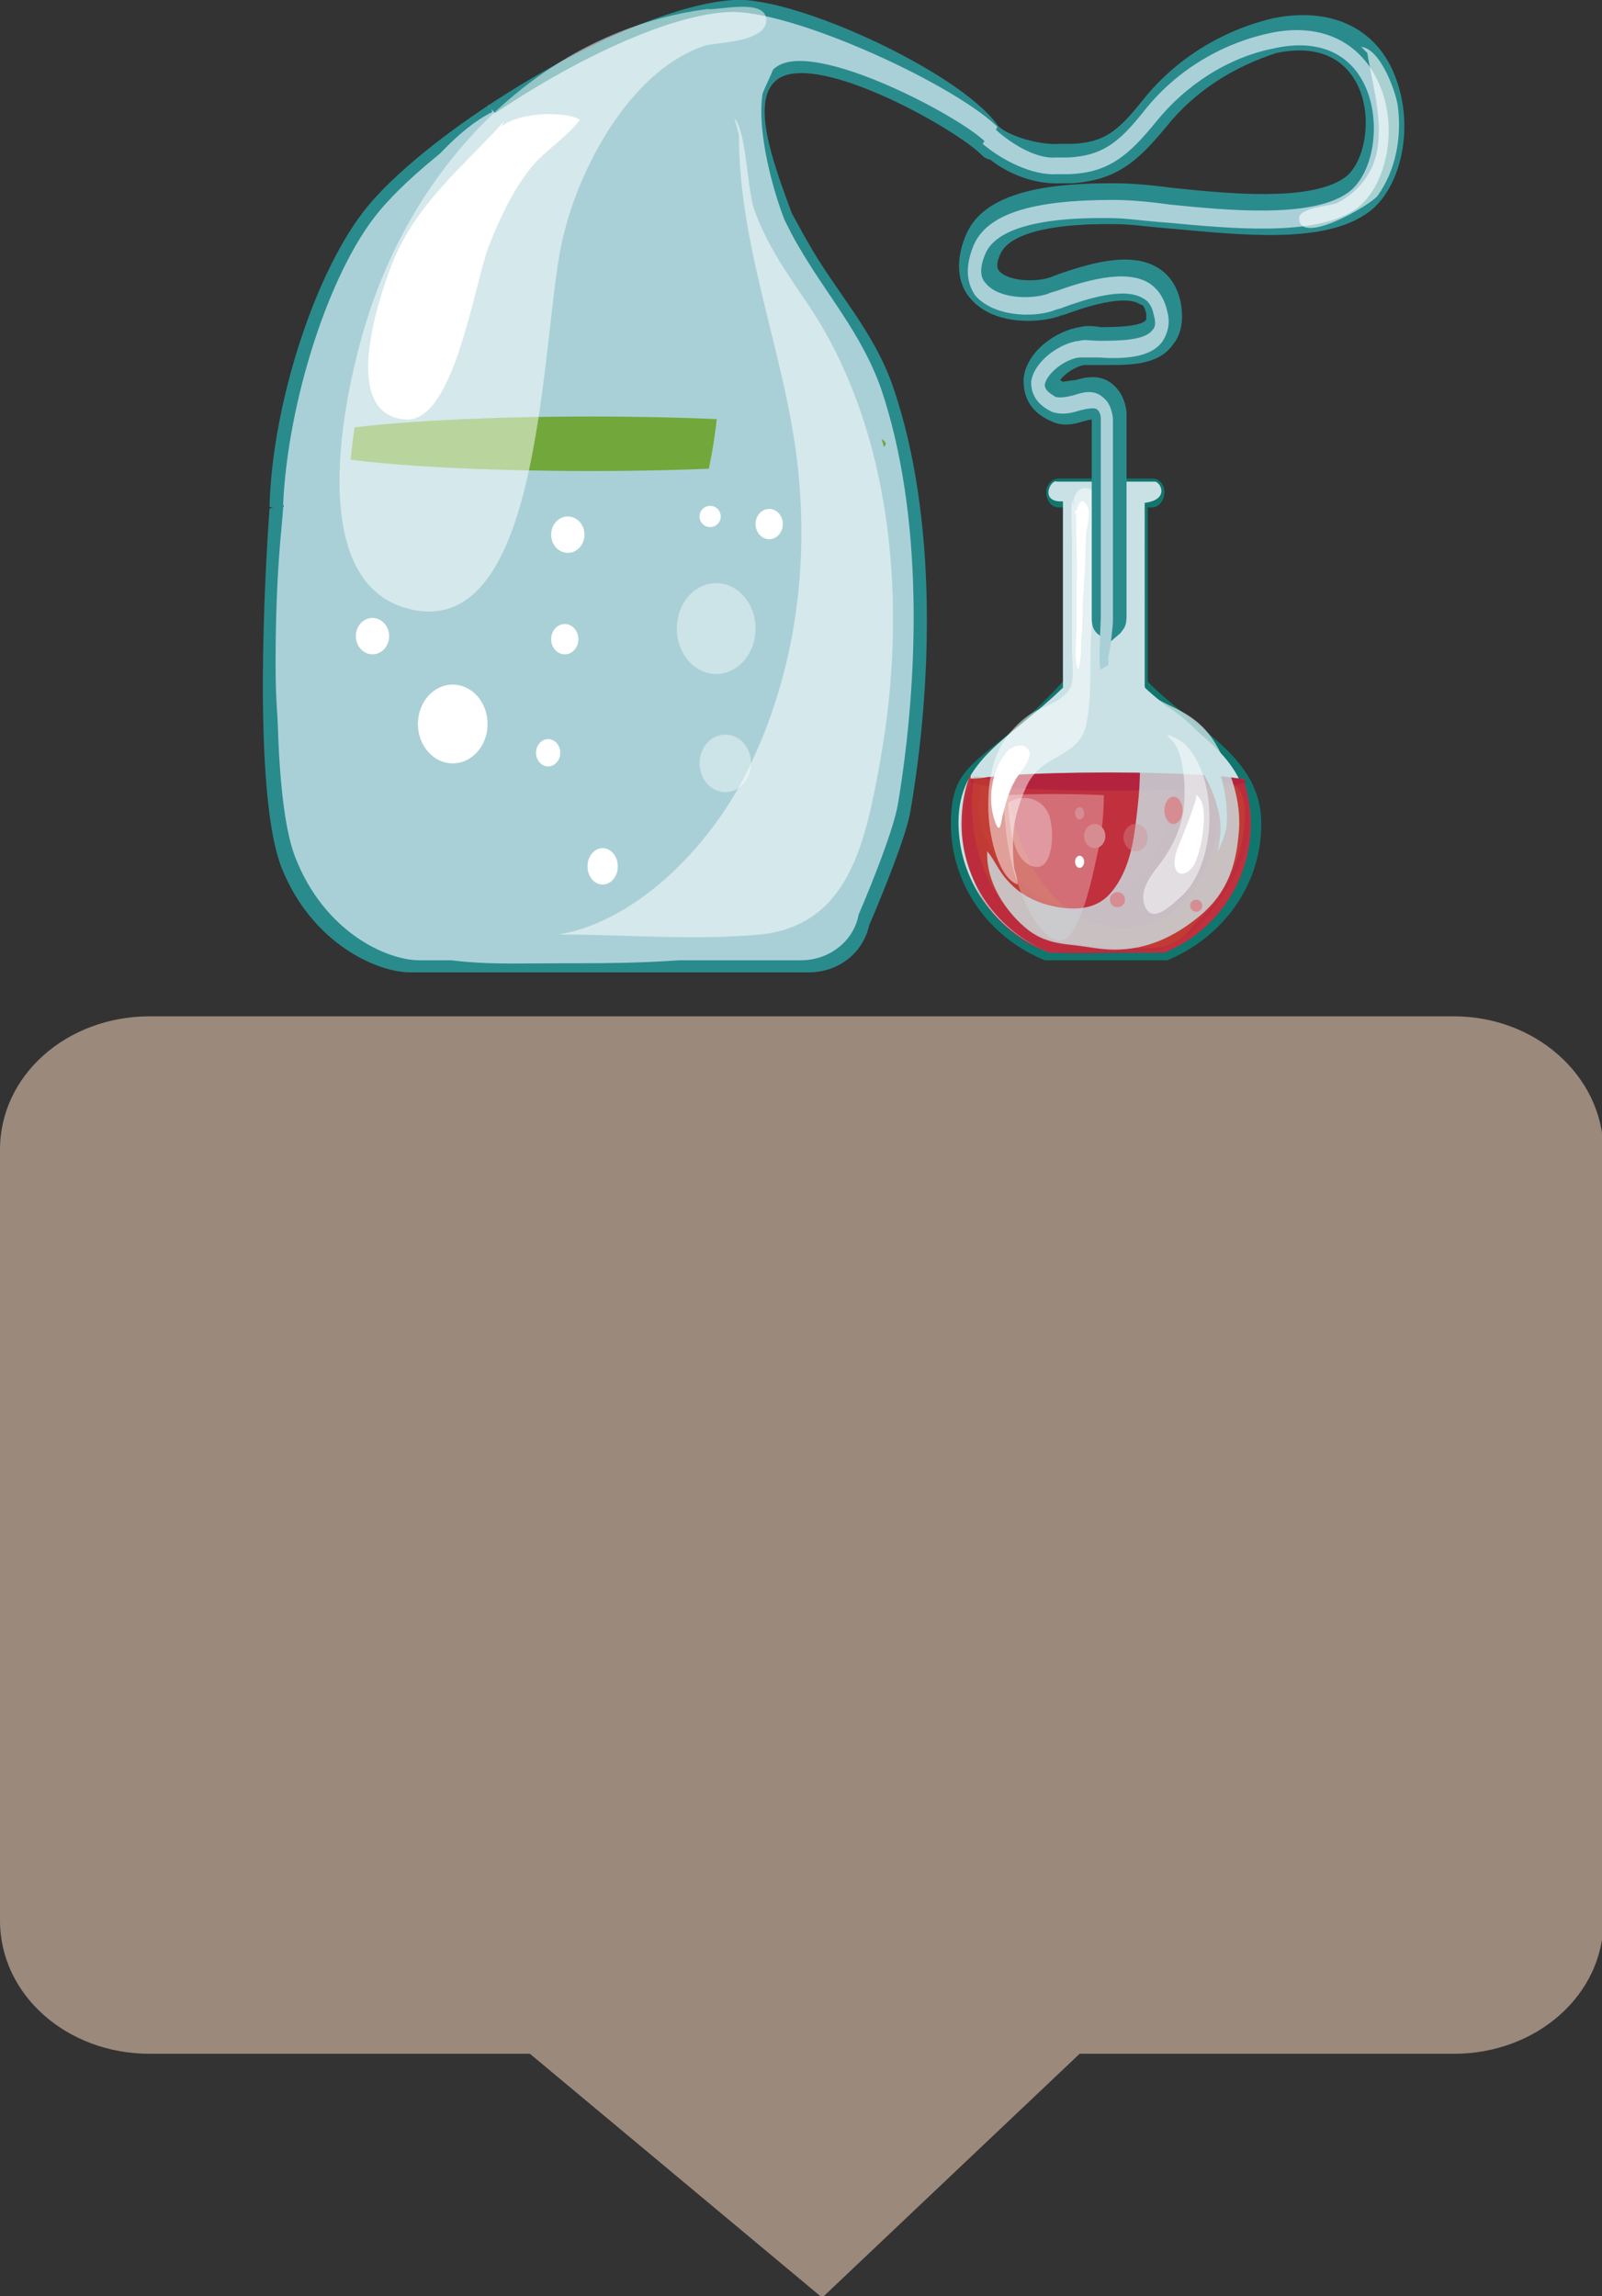 <!-- Generator: Adobe Illustrator 21.0.0, SVG Export Plug-In  -->
<svg version="1.1"
	 xmlns="http://www.w3.org/2000/svg" xmlns:xlink="http://www.w3.org/1999/xlink" xmlns:a="http://ns.adobe.com/AdobeSVGViewerExtensions/3.0/"
	 x="0px" y="0px" width="105.8px" height="151.6px" viewBox="0 0 105.8 151.6" style="enable-background:new 0 0 105.8 151.6;"
	 xml:space="preserve">
<rect x="0" y="0" width="105.8" height="151.6" fill="#333333" stroke="none"/>
<style type="text/css">
	.st0{fill:#9B897B;}
	.st1{fill:#2A8B8D;}
	.st2{fill:#AAD0D7;}
	.st3{display:none;fill:#92B85C;}
	.st4{fill:#72A83B;}
	.st5{opacity:0.5;fill:#FFFFFF;}
	.st6{fill:#11766E;}
	.st7{fill:#C9E1E4;}
	.st8{fill:#C1303D;}
	.st9{fill:#B4233D;}
	.st10{opacity:0.3;fill:#B4233D;}
	.st11{opacity:0.3;fill:#CA5E20;}
	.st12{opacity:0.3;fill:#FFFFFF;}
	.st13{opacity:0.8;fill:#C9E1E4;}
	.st14{fill:#FFFFFF;}
	.st15{fill:#D68D92;}
	.st16{opacity:0.4;fill:#D68D92;}
	.st17{opacity:0.4;fill:#FFFFFF;}
	.st18{opacity:0.6;fill:#FFFFFF;}
</style>
<defs>
</defs>
<path class="st0" d="M96,67.1H9.9C4.4,67.1,0,71,0,75.9v50.9c0,4.9,4.4,8.8,9.9,8.8H35l19.3,16.1l17-16.1H96c5.5,0,9.9-3.9,9.9-8.8
	V75.9C105.8,71,101.4,67.1,96,67.1z"/>
<g>
	<path class="st1" d="M66.1,8.6C64.1,5.1,52.6-0.3,48.4,0c-7,0.5-19.8,8.4-24.1,13.6c-3.4,4.1-6.3,12.9-6.5,19.8
		c0,0.1,0.1,0.1,0.3,0.1c-0.2,0-0.3,0.1-0.3,0.1c0,0-1.4,18.1,0.8,23.7c2,5,6.3,6.9,8.5,6.9h26.3c2,0,3.6-1.3,4-3.1
		c0.9-2.1,2.4-5.8,2.7-7.4c1.5-8.6,1.8-19.6-1.1-28.1c-1.3-3.8-3.8-6.3-5.7-9.7c-0.3-0.5-0.6-1.1-1-1.8c-1.3-3.5-2.8-7.6-0.9-8.9
		c2.7-1.8,11.9,3.4,13.5,5.1C65.8,11.1,66.8,9.7,66.1,8.6z"/>
	<path class="st2" d="M66.1,8.6c-2.7-2.9-14-8.1-18.1-7.8C41.4,1.2,29.2,8.9,25,14c-3.3,4-6,12.6-6.3,19.3c0,0.1,0.1,0.1,0.3,0.1
		c-0.2,0-0.3,0.1-0.3,0.1c0,0-1.3,17.7,0.8,23.1c1.9,4.9,6,6.8,8.2,6.8h25.2c1.9,0,3.5-1.3,3.8-3c0.9-2.1,2.3-5.6,2.6-7.3
		c1.4-8.4,1.7-19.1-1.1-27.4c-1.3-3.7-3.6-6.2-5.5-9.5c-0.3-0.5-0.6-1.1-0.9-1.7c-1.3-3.4-2.4-8.9-0.5-10.1c2.6-1.8,12.3,3.4,13.8,5
		C66,10.2,66.1,8.6,66.1,8.6z"/>
	<path class="st3" d="M20.2,29.4c-0.4,1.8-0.6,3.7-0.7,5.4c0,0.1,0.1,0.1,0.3,0.1c-0.2,0-0.3,0.1-0.3,0.1c0,0-1.3,16.8,0.8,21.9
		c1.9,4.6,5.8,6.4,7.9,6.4h24.3c1.8,0,3.3-1.2,3.6-2.9c0.9-2,2.2-5.3,2.5-6.9c1.3-7.4,1.6-16.6-0.5-24.1H20.2z"/>
	<ellipse class="st4" cx="39" cy="29.3" rx="19.5" ry="1.8"/>
	<path class="st2" d="M51.2,3.5c-6.4-0.5-4.4,10.9-3.9,15c1.1,8.9-0.8,20.4-8.1,25.5c-4.6,3.2-10.6,2.7-14.9-0.8
		c-1.4-1.1-2.6-3.1-3.3-4.8c-0.6-1.5-0.7-3.5-1.5-4.8c-1.1,1.8-0.6,5.6-0.3,7.7c0.4,3,0.4,6,0.6,9c0.4,4.4,1,9.5,5.1,11.6
		c3.8,2,7.8,1.7,11.9,1.7c3.9,0,7.7,0,11.5-0.6c4.5-0.6,7.1-2.5,9-7.1c2.5-5.8,3.4-13.5,2.5-19.9c-0.7-5-2.3-10.2-4.9-14.3
		c-1.9-3-4.5-5.8-5-9.8c-0.2-1.5-0.1-3.4,0.2-4.9C50.2,6.1,51.6,4,51.2,3.5L51.2,3.5z"/>
	<path class="st2" d="M32.8,7.6c-2.8,1.9-4.6,6-6.1,9.2C24.5,21.6,23.3,27,23,32.4c-0.4,9.1,1.8,18.8,9.5,23.3c5.1,3,12.2,3,17.3,0
		c3.6-2.2,8.5-7.8,8.9-12.8c1.2,4.2,0.1,12.7-2.4,16.5c-1.9,2.9-4.7,3.6-7.7,3.6c-3.2,0-6.2-0.2-9.4-0.2c-3.1,0-6.5,0.3-9.5,0
		c-3.2-0.4-5.9-0.9-7.9-4.1c-2.8-4.4-3.6-9.4-3.6-14.8c0-11.3,1.4-22.4,8.5-31c1.6-2,3.6-4.4,5.8-5.5c0-0.3-0.2-0.3-0.3-0.5
		L32.8,7.6z"/>
	<path class="st5" d="M46.7,0.6C36.7,1.9,28.3,9.5,24.6,20c-1.8,5.1-4.8,18.4,2.4,20.2c9.1,2.3,8.7-18.7,10.2-24.6
		c1.2-5,4.7-11.1,9.4-12.6c0.7-0.2,4.2-0.2,4-1.8C50.4-0.1,47.4,0.7,46.7,0.6L46.7,0.6z"/>
	<path class="st5" d="M48.8,8.9c0,8,3.4,15.2,4,23.1c0.5,6.4-0.5,12.7-3.2,18.4c-2.4,5.2-7.4,10.4-12.7,11.3c4.4,0,9,0.4,13.3,0
		c5.7-0.6,6.9-5.7,7.9-11.3c1.9-10.3,0.9-22-4.8-30.4c-1.3-1.9-2.7-3.9-3.5-6.2c-0.5-1.6-0.5-5.1-1.3-6L48.8,8.9z"/>
	<g>
		<path class="st6" d="M75.8,45V33.5h0.3c0.4,0,0.8-0.4,0.8-1c0-0.5-0.3-0.9-0.8-0.9h-6.2c-0.4,0-0.8,0.4-0.8,0.9c0,0.5,0.3,1,0.8,1
			h0.3V45c-5.2,5.7-7.4,4.9-7.4,9.4c0,4,2.5,7.5,6.2,9h8.1c3.6-1.5,6.2-4.9,6.2-9C83.3,49.9,78.9,48.2,75.8,45z"/>
		<path class="st7" d="M75.6,45.4v-11l0-1.2c1.6-0.2,1.1-1.3,0.7-1.4h-6.5c-0.4-0.2-1.2,1.4,0.4,1.3l0,1.3v11
			c-3.6,3.5-6.9,4.7-6.9,8.9c0,3.8,2.4,7.1,5.8,8.5h7.6c3.4-1.4,5.7-4.7,5.7-8.5C82.6,50.1,79,48.5,75.6,45.4z"/>
		<path class="st8" d="M64.1,51.3v-0.2c-0.4,1-0.6,2.1-0.6,3.3c0,3.8,2.4,7.1,5.8,8.5h7.6c3.4-1.4,5.7-4.7,5.7-8.5
			c0-1.1-0.2-2.1-0.5-3H64.1z"/>
		<ellipse class="st9" cx="73.2" cy="51.6" rx="9.1" ry="0.6"/>
		<path class="st10" d="M77.6,51.5c0,4-3.2,9.6-7.3,8.4c-2-0.6-4.1-2.3-5.1-4.3c-0.4-0.8-0.6-1.4-0.6-2.3c0-0.5,0.3-1.2,0-1.5
			c-0.9-1-1,3-1,3.5c0.2,1.7,0.9,3.9,2,5.1c0.8,0.9,1.7,1.8,2.8,2.2c1,0.3,1.9,0.4,3,0.4c1.2,0,2.4-0.1,3.7-0.1c1,0,2-0.3,2.9-0.8
			c1.2-0.8,2.3-2.2,3.1-3.5c0.8-1.3,1.4-2.6,1.4-4.2c0-0.8,0-1.6-0.2-2.4c-0.2-0.9-0.6-0.6-1.3-0.5c-0.6,0-1.2,0-1.9,0
			c-0.5,0-1.2,0.3-1.7,0.2L77.6,51.5z"/>
		<path class="st11" d="M66.7,51.8c-0.1,2.6,1.3,5.8,3,7.5c1.7,1.8,4.1,2.3,6.4,1.6c2.1-0.7,3.5-3,4.1-5.3c0.3-1,0.6-2.7,0.2-3.7
			c1.2-0.7,1.8,0.5,1.8,1.6c0.1,1.8-0.5,3.6-1.4,5.2c-0.4,0.8-1,1.4-1.6,2c-0.5,0.5-0.9,1.2-1.6,1.5c-0.8,0.5-1.8,0.4-2.7,0.4
			c-1.1,0-2.2-0.1-3.2-0.2c-1.4-0.1-2.8-0.3-3.9-1.2c-2.5-2-3.7-5.1-3.6-8.5c0-0.5,0.1-0.9,0.1-1.4c0.8-0.1,1.6,0.5,2.5,0.4
			c-0.1,0-0.2,0-0.2,0L66.7,51.8z"/>
		<path class="st12" d="M66.3,52.3c0,2.4,0.3,4.6,1.2,6.8c0.4,1.1,2.1,4.4,3.4,2.3c0.9-1.6,1.3-3.8,1.7-5.6c0.2-1.1,0.3-2.2,0.3-3.3
			c-2.1-0.1-4.5-0.1-6.5,0V52.3z"/>
		<path class="st12" d="M66.6,52.8c0,1.3,0.2,4,1.6,4.4c1.3,0.4,1.4-2,1.2-2.9c-0.2-1.5-1.7-2-2.8-1.3L66.6,52.8z"/>
		<path class="st13" d="M73.2,33c0.2,0.5,0,1.1,0,1.6c-0.1,1-0.2,2.1-0.3,3.1c-0.1,2.2-0.2,4.6,0.5,6.7c0.6,1.7,1.5,3.2,1.8,5.1
			c0.2,1.6,0,3.3-0.2,4.9c-0.2,1.7-0.6,3.3-1.6,4.5c-0.9,1.1-2.2,1.2-3.5,1c-1.2-0.2-2.4-0.7-3.3-1.7c-0.6-0.6-0.9-1.4-1.4-2
			c-0.1,2.1,1.3,4.1,2.7,5.2c0.9,0.7,1.9,0.9,3,1c0.9,0.1,1.8,0.3,2.7,0.3c2.1,0,3.9-0.8,5.6-2.2c1.7-1.4,2.4-3.1,2.6-5.4
			c0.2-1.8-0.3-3.6-1.1-5.2c-0.7-1.5-1.5-2.3-2.8-3c-0.9-0.5-2.4-0.9-2.5-2.2c-0.2-1.8-0.1-3.6-0.1-5.4c0-1.6-0.1-3.3,0-4.9
			c0-0.4,0.1-0.9,0.3-1.3c0.2-0.3,0.6-0.3,0.8-0.5c0.4-0.8-1.5-0.7-1.9-0.7c-0.4,0-0.7,0-1,0.4c-0.2,0.2-0.2,1.1-0.2,1.1V33z"/>
		<path class="st5" d="M70.8,33c-0.1,1,0,2,0,3c0,1.2,0,2.4,0,3.7c0,1.1,0,2.1,0,3.2c0,0.7,0.1,1.5,0,2.2c-0.2,0.9-1.4,1.4-2.1,1.7
			c-1.2,0.5-2.4,1.8-2.9,3.1c-0.5,1.3-0.6,2.8-0.5,4.1c0.1,1.3,0.6,3.9,1.9,4.4c0-0.3-0.1-0.7-0.2-1c-0.1-0.6-0.1-1.3-0.1-1.9
			c0-1.2,0.4-2.5,0.9-3.6c0.4-0.9,1.2-1.5,2-1.9c0.8-0.5,1.6-0.9,1.9-2c0.5-2.1,0.2-4.4,0.4-6.5c0.1-1.9,0.2-3.7,0.4-5.6
			c0.1-0.9,0.5-2.2,0.1-3c-0.6-1.1-1.8-0.8-1.7,0.5L70.8,33z"/>
		<path class="st7" d="M75.3,32.9c0,2.6-0.1,5.2-0.2,7.8c-0.1,1.4-0.4,3.9,0.5,5c0.4,0.5,0.9,0.6,1.4,0.9c0.7,0.4,1.4,1,2,1.6
			c1.4,1.4,2.2,4.3,2,6.4c-0.1,0.6-0.4,1.2-0.6,1.7c0.2-0.9,0.3-1.7,0.1-2.6c-0.2-0.9-0.5-1.7-0.9-2.4c-0.8-1.5-2.3-2.4-3.5-3.3
			c-1.4-1.1-1.4-3-1.6-4.8c-0.2-2.1-0.1-4.3-0.1-6.4c0-1.2,0.2-2.4,0.1-3.5c-0.2-0.1-0.8-0.2-0.9-0.5c-0.2-0.5,0.9-0.4,1.2-0.5
			c0.3,0,1.4-0.3,1.4,0.1c0,0.3-0.6,0.7-0.9,0.8C75.3,33,75.3,33,75.3,32.9L75.3,32.9z"/>
		<path class="st5" d="M77.2,48.7c1,0.7,1.1,3.2,1,4.4c-0.1,1.4-0.7,2.7-1.5,3.8c-0.6,0.8-1.5,1.8-1.1,2.9c0.5,1.3,1.8-0.1,2.4-0.6
			c2.3-2.1,2.5-7.4,0.5-9.8c-0.4-0.5-0.9-0.7-1.4-0.9L77.2,48.7z"/>
		<path class="st14" d="M66.3,49.9c-0.8,1.1-1.1,2.9-0.6,4.3c0.3,0.9,0.4,0.3,0.5-0.3c0.2-0.8,0.4-1.6,0.8-2.3
			c0.2-0.5,1.6-1.8,0.7-2.3c-0.6-0.3-1.4,0.3-1.5,0.9L66.3,49.9z"/>
		<path class="st14" d="M79,52.7c-0.3,1-0.7,2-1.1,3c-0.2,0.4-0.5,1.3-0.2,1.8c0.3,0.4,0.8,0.1,1.1-0.3c0.5-0.7,1.2-4.2,0.2-4.7
			V52.7z"/>
		<path class="st14" d="M71.1,33.7c-0.1,1.6,0.1,3.3,0,4.9c0,1,0,2,0,2.9c0,0.7-0.2,2.1,0.1,2.7c0.2-0.5,0.2-1.4,0.2-1.9
			c0.1-0.8,0.1-1.6,0.1-2.3c0.1-1.5,0.2-3,0.2-4.4c0-0.6,0.4-1.7,0.1-2.2c-0.5-0.9-0.7,0.4-0.8,0.7V33.7z"/>
		<ellipse class="st14" cx="71.3" cy="56.9" rx="0.3" ry="0.4"/>
		<ellipse class="st15" cx="72.3" cy="55.2" rx="0.7" ry="0.8"/>
		<ellipse class="st15" cx="71.3" cy="53.7" rx="0.3" ry="0.4"/>
		<ellipse class="st16" cx="75" cy="55.3" rx="0.8" ry="0.9"/>
		<ellipse class="st15" cx="73.8" cy="59.4" rx="0.5" ry="0.5"/>
		<ellipse class="st15" cx="77.5" cy="53.5" rx="0.6" ry="0.9"/>
		<ellipse class="st15" cx="79" cy="59.8" rx="0.4" ry="0.4"/>
	</g>
	<path class="st14" d="M33.3,8c-2.7,3-5.8,5.4-7.4,9.4c-0.9,2.3-3.5,10,0.9,10.3c3.2,0.2,4.5-8.9,5.5-11.5c0.8-2,1.7-3.9,3-5.4
		c0.9-1,2.2-1.8,3-2.9c-1.2-0.7-5.7-0.5-5.8,1.5L33.3,8z"/>
	<ellipse class="st14" cx="24.6" cy="42" rx="1.1" ry="1.2"/>
	<ellipse class="st14" cx="37.5" cy="35.3" rx="1.1" ry="1.2"/>
	<ellipse class="st14" cx="37.3" cy="42.2" rx="0.9" ry="1"/>
	<ellipse class="st14" cx="36.2" cy="49.7" rx="0.8" ry="0.9"/>
	<ellipse class="st17" cx="47.3" cy="41.5" rx="2.6" ry="3"/>
	<ellipse class="st14" cx="46.9" cy="34.1" rx="0.7" ry="0.7"/>
	<ellipse class="st14" cx="50.8" cy="34.6" rx="0.9" ry="1"/>
	<ellipse class="st14" cx="29.9" cy="47.8" rx="2.3" ry="2.6"/>
	<ellipse class="st14" cx="39.8" cy="57.2" rx="1" ry="1.2"/>
	<ellipse class="st17" cx="47.9" cy="50.4" rx="1.7" ry="1.9"/>
	<path class="st1" d="M73.3,42.4L72.7,42c-0.5-0.3-0.6-0.7-0.6-1.2h0c0,0,0-0.1,0-0.1c0-0.1,0-0.2,0-0.3l0-1.6c0-1.5,0-3.8,0-7.2h0
		c0-1.9,0-3.5,0-3.9c0,0,0,0,0,0c-0.2,0-0.4,0.1-0.5,0.1c-0.6,0.2-1.4,0.4-2.2,0c-1.8-0.8-1.8-2.2-1.8-2.8c0.2-1.9,2.3-3.2,3.7-3.4
		c0.4-0.1,0.8-0.1,1.4,0c0.7,0,2.7,0,3-0.5c0,0,0-0.1,0-0.4c-0.1-0.4-0.2-0.6-0.4-0.6c-1-0.7-3.7,0.2-4.8,0.6
		c-0.2,0.1-0.4,0.1-0.6,0.2c-1.6,0.5-4.5,0.5-5.9-1.3c-0.5-0.6-1.1-2-0.2-4.1c1.3-3.1,6.2-3.4,9.8-3.4c1,0,2.3,0.1,3.8,0.3
		c3.8,0.4,9,0.9,11.3-0.6c1.3-0.8,1.9-3.5,1.2-5.6c-0.8-2.3-2.8-3.3-5.6-2.7C81.5,4.4,78.9,6,77,8.4c-1.9,2.3-3.3,3.5-6.2,3.7
		c-0.2,0-0.5,0-0.7,0c-1.7,0.1-3.7-0.6-5.1-1.9l0.9-1.9c0.7,0.7,2.8,1.3,4.1,1.2c0.3,0,0.5,0,0.8,0c2.1-0.1,3-0.8,4.6-2.8
		c2.2-2.8,5.3-4.7,8.7-5.5c4-0.8,7.1,0.8,8.2,4.3c1.1,3.3,0.1,7.3-2.2,8.7c-2.9,1.9-8.3,1.3-12.7,0.9c-1.4-0.1-2.7-0.3-3.6-0.3
		c-6.2-0.1-7.4,1.3-7.7,1.9c-0.3,0.6-0.3,1-0.1,1.2c0.5,0.6,2.2,0.8,3.4,0.4c0.2-0.1,0.3-0.1,0.5-0.2c1.8-0.6,4.7-1.6,6.6-0.4
		c0.8,0.5,1.3,1.3,1.5,2.4c0.2,1.3-0.1,2.1-0.5,2.6c-1,1.5-3.1,1.4-4.8,1.4c-0.4,0-0.9,0-1.1,0c-0.6,0.1-1.3,0.6-1.6,1
		c0.1,0,0.1,0.1,0.2,0.1c0.1,0,0.6-0.1,0.8-0.1c0.7-0.2,1.6-0.4,2.4,0.2c0.5,0.4,0.9,1,1,1.9c0,0.2,0,0.3,0,7c0,1.6,0,3.3,0,4.5
		c0,0.6,0,1.1,0,1.4c0,0.5,0,0.6,0,0.6h0c0,0.7-0.2,0.8-0.4,1.1L73.3,42.4z"/>
	<path class="st2" d="M73.2,43.9l-0.5,0.3c-0.2-0.1,0-3,0-3.4h0c0-0.1,0,2.3,0-0.5c0-0.4,0-0.8,0-1.5c0-1.5,0-3.8,0-7.2l0,0
		c0-2.1,0-3.8,0-4c0-0.2-0.1-0.5-0.3-0.6c-0.2-0.1-0.7,0-1.1,0.1c-0.6,0.2-1.2,0.3-1.8,0.1c-1.3-0.6-1.4-1.5-1.4-2
		c0.2-1.4,2-2.6,3.2-2.7c0.3-0.1,0.8,0,1.3,0c1.2,0,3,0,3.5-0.7c0.1-0.1,0.3-0.3,0.1-1c-0.1-0.5-0.3-0.9-0.7-1.1
		c-1.3-0.8-3.9,0.1-5.3,0.6c-0.2,0.1-0.4,0.1-0.6,0.2c-1.4,0.5-4,0.4-5.2-1c-0.4-0.6-0.8-1.6-0.1-3.3c0.9-2.1,3.9-3,9.2-3
		c1,0,2.3,0.1,3.7,0.3c3.9,0.4,9.3,0.9,11.7-0.7c1.6-1,2.3-4,1.5-6.5c-0.9-2.7-3.2-3.8-6.3-3.1c-3,0.6-5.8,2.4-7.8,4.9
		c-1.8,2.2-3.1,3.3-5.7,3.4c-0.2,0-0.5,0-0.8,0c-1.6,0.1-3.6-0.9-4.9-2l0.7-1.1c0.9,0.9,2.7,2.1,4.1,2c0.3,0,0.5,0,0.8,0
		c2.3-0.1,3.4-1,5-3c2.1-2.7,5.1-4.5,8.3-5.2c3.6-0.8,6.4,0.7,7.5,3.9c1,2.9,0.1,6.5-1.9,7.8c-2.7,1.7-8,1.2-12.3,0.8
		c-1.5-0.1-2.7-0.3-3.7-0.3c-6-0.1-7.8,1.2-8.3,2.3c-0.4,0.9-0.4,1.6,0,2c0.8,1,2.9,1.1,4.1,0.7c0.2-0.1,0.3-0.1,0.6-0.2
		c1.7-0.6,4.5-1.5,6.1-0.5c0.6,0.4,1,1,1.2,1.9c0.2,0.8,0,1.4-0.3,1.9c-0.8,1.2-2.8,1.2-4.3,1.1c-0.5,0-0.9,0-1.2,0
		c-1,0.1-2.2,1.1-2.3,1.8c0,0.4,0.4,0.6,0.7,0.8c0.3,0.1,0.8,0,1.2-0.1c0.6-0.2,1.3-0.4,1.9,0.1c0.4,0.3,0.6,0.7,0.7,1.4
		c0,0.1,0,0.2,0,6.9c0,1.6,0,3.3,0,4.5c0,0.7,0,1.1,0,1.5c0,0.3,0,0.5,0,0.5l0,0c0,0.3-0.2,2.2-0.3,2.3L73.2,43.9z"/>
	<path class="st18" d="M90.3,3.5c0.4,2.5,1.5,5.8,0,8.1c-0.5,0.8-1.2,1.4-2,1.8c-0.4,0.2-2.5,0.3-2.5,1c0,1.9,4.8-0.9,5.2-1.5
		c1.2-1.7,1.6-3.9,1.3-6c-0.2-1.1-1.2-3.7-2.4-3.8L90.3,3.5z"/>
</g>
</svg>
